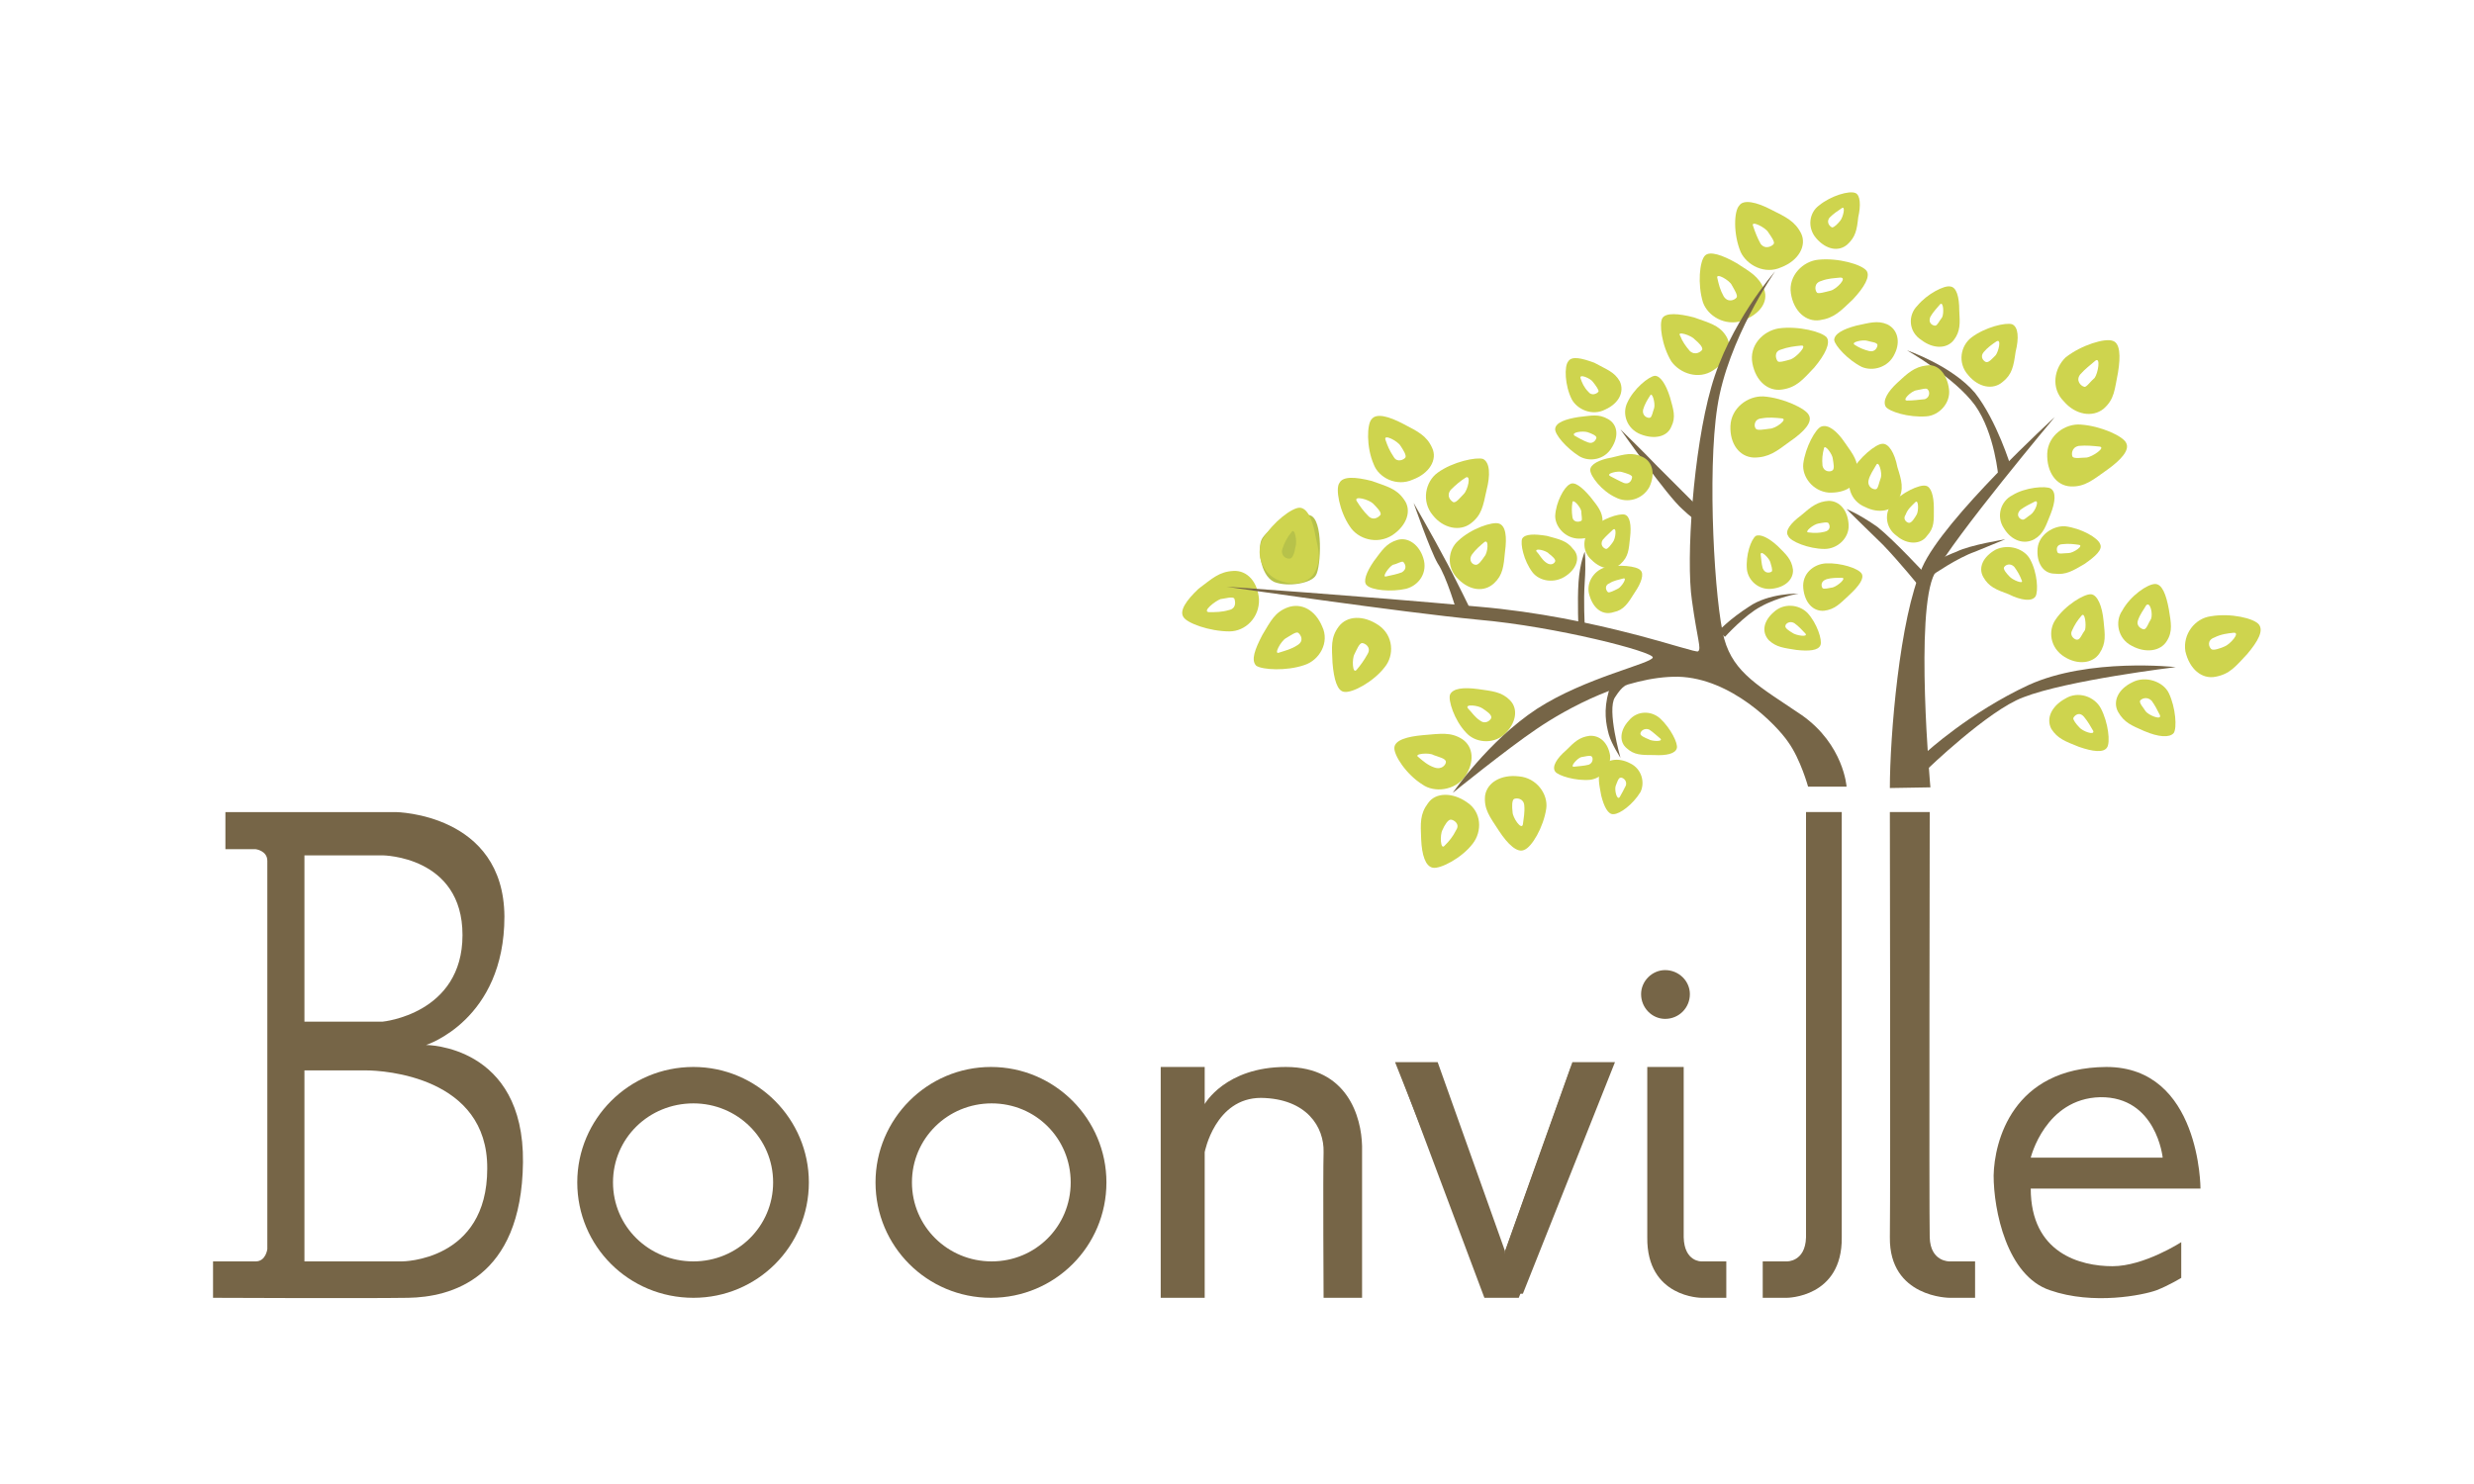 <svg version="1.2" xmlns="http://www.w3.org/2000/svg" viewBox="0 0 360 216" width="360" height="216">
	<title>us-alarb-svg-svg</title>
	<style>
		.s0 { fill: #ffffff } 
		.s1 { fill: #766547 } 
		.s2 { fill: #b7c24a } 
		.s3 { fill: #ced44e } 
	</style>
	<g id="us-alarb">
		<path id="Shape 21" class="s0" d="m0 0h364v216h-364z"/>
		<g id="Folder 2">
			<path id="Shape 21" class="s1" d="m279.7 82.6c3.1-7.1 19.3-21.9 19.3-21.9 0 0-14.6 17.4-17.5 22.8-2.9 5.5-0.6 31.1-0.6 31.1l-5.9 0.1c0-7.4 1.4-24.8 4.7-32.1z"/>
			<path id="Shape 4" fill-rule="evenodd" class="s2" d="m191.5 83.7c-0.6 1.2-4.1 1.8-6.1 1-2.1-1-2.4-5.1-1.8-6.2 0.5-1.1 4.4-4.4 7-3.5 2 0.5 1.6 7.6 0.9 8.7z"/>
			<path id="Shape 19" fill-rule="evenodd" class="s1" d="m37.2 183.6c1.5 0 1.7-1.8 1.7-1.8 0 0 0-54.9 0-56.5 0-1.5-1.7-1.7-1.7-1.7h-4.4v-5.4h24.8c0 0 15.7 0.2 15.8 15.2 0 15.1-11.4 18.7-11.4 18.7 0 0 14.3 0 14.1 17.1-0.2 17-10.6 19.6-16.7 19.7-6.3 0.1-28.4 0-28.4 0v-5.3c0 0 4.6 0 6.2 0zm7.1-59.1v24.2h11.4c0 0 11.6-1.1 11.6-12.6 0-11.5-11.6-11.6-11.6-11.6zm0 31.3v27.8h14.2c0 0 12.4 0 12.4-13.5 0.1-13.4-15.1-14.3-17.6-14.3-2.6 0-9 0-9 0z"/>
			<path id="Shape 20" fill-rule="evenodd" class="s1" d="m307.4 184.3c4.6 0 10-3.5 10-3.5v5.2c0 0-1.8 1.1-3.6 1.8-1.9 0.7-9.2 2.2-15.5 0-6.3-2.1-8.2-11.7-8.2-16.7 0.1-4.9 2.7-15.7 16.4-15.8 13.7 0 13.7 17.7 13.7 17.7h-24.7c0 9.4 7.2 11.3 11.9 11.3zm7.3-15.8c0 0-0.9-8.9-9.1-8.8-8 0.2-10.1 8.8-10.1 8.8z"/>
			<path id="Shape 18" fill-rule="evenodd" class="s1" d="m144.2 188.9c-9.3 0-16.8-7.5-16.8-16.8 0-9.2 7.5-16.8 16.8-16.8 9.3 0 16.8 7.6 16.8 16.8 0 9.3-7.5 16.8-16.8 16.8zm11.6-16.8c0-6.4-5.1-11.5-11.5-11.5-6.4 0-11.6 5.1-11.6 11.5 0 6.4 5.2 11.5 11.6 11.5 6.4 0 11.5-5.1 11.5-11.5z"/>
			<path id="Shape 18 copy" fill-rule="evenodd" class="s1" d="m100.9 188.9c-9.4 0-16.9-7.5-16.9-16.8 0-9.2 7.5-16.8 16.9-16.8 9.3 0 16.8 7.6 16.8 16.8 0 9.3-7.5 16.8-16.8 16.8zm11.6-16.8c0-6.4-5.2-11.5-11.6-11.5-6.5 0-11.7 5.1-11.7 11.5 0 6.4 5.2 11.5 11.7 11.5 6.4 0 11.6-5.1 11.6-11.5z"/>
			<path id="Shape 17" class="s1" d="m175.3 155.3v5.4c0 0 3-5.4 11.8-5.4 9 0 11 7.3 11.1 11.5 0 4.2 0 22.1 0 22.1h-5.6c0 0-0.1-17.7 0-21.2 0.1-3.6-2.4-7.8-9.1-7.9-6.7 0-8.2 7.9-8.2 7.9v21.2h-6.4v-33.6z"/>
			<path id="Shape 16" class="s1" d="m209.2 154.6l9.8 27.5v6.2h-2.6l-13.4-33.7z"/>
			<path id="Shape 16 copy" class="s1" d="m235 154.6l-13.4 33.7h-2.6v-6.2l9.8-27.5z"/>
			<path id="Shape 15" class="s1" d="m209.2 155.3l9.3 28.3 10.1-28.3h5.8l-13.4 33.6h-5l-12.6-33.6z"/>
			<path id="Shape 13" class="s1" d="m290.8 69.5c0 0-0.5-6.4-3.4-10.5-3-4.1-9.9-8-9.9-8 0 0 6.5 2.2 9.9 6.2 3.2 4.1 5.2 10.7 5.2 10.7z"/>
			<path id="Shape 12" class="s1" d="m279.4 85.5c0 0-2.9-3.6-5.4-6.2-2.5-2.4-5.3-5.2-5.3-5.2 0 0 1.8 0.7 4.5 2.6 2.5 2 7.1 7 7.1 7z"/>
			<path id="Shape 11" class="s1" d="m281.2 82c0 0 1.4-0.9 3.5-1.7 2-1 7.1-1.8 7.1-1.8 0 0-2 0.8-4.4 1.8-2.6 0.9-6.2 3.4-6.2 3.4z"/>
			<path id="Shape 10" class="s1" d="m280.3 112.1v-2.6c0 0 6.3-5.8 14.9-9.8 8.8-4 21.4-2.6 21.4-2.6 0 0-15.8 1.9-22.2 4.4-5.1 1.9-14.1 10.6-14.1 10.6z"/>
			<path id="Shape 9" class="s1" d="m212 89.1c0 0-1.5-5.2-2.8-7.1-1.1-1.9-3.5-8.8-3.5-8.8 0 0 3.1 5.4 4.4 7.9 1.4 2.5 4.5 8.9 4.5 8.9z"/>
			<path id="Shape 8" class="s1" d="m248.3 76.7c0 0-1.4-0.6-3.5-2.6-2.2-1.9-9-11.6-9-11.6 0 0 3.2 3.1 5.4 5.4 2.1 2.1 7.1 7.1 7.1 7.1z"/>
			<path id="Shape 7" class="s1" d="m250.1 91.8c0 0 1.6-1.7 4.4-3.5 2.9-2 7.2-1.9 7.2-1.9 0 0-3 0.5-5.5 1.9-2.3 1.2-5.2 4.4-5.2 4.4z"/>
			<path id="Shape 6" class="s1" d="m229.7 91.8c0 0-0.2-4.3 0-7.1 0.2-2.8 0.9-4.4 0.9-4.4 0 0 0.2 1.6 0 4.4-0.2 2.9 0 6.2 0 6.2z"/>
			<path id="Shape 5" class="s1" d="m235 99.7h1.8c0 0-0.6-0.1-1.8 1.8-1.2 1.8 0.8 8.8 0.8 8.8 0 0-1.3-2-1.7-3.4-0.4-1.5-0.8-3.5 0-6.3 0.3-0.6 0.9-0.9 0.9-0.9z"/>
			<g id="Folder 1">
				<path id="Shape 1" fill-rule="evenodd" class="s3" d="m172.2 89.8c-0.6-0.9 0.4-2.4 2.2-4.1 2-1.5 3-2.5 5.1-2.6 2-0.1 3.5 1.6 3.7 4.1 0.1 2.7-2 4.7-4.3 4.7-2.9 0-6.2-1.2-6.7-2.1zm6.6-1c1.1-0.2 1-1.2 0.8-1.7-0.3-0.3-1.2 0-2 0.1-0.8 0.3-2.7 1.8-1.7 1.9 1 0 1.9 0 2.9-0.3z"/>
				<path id="Shape 1 copy" fill-rule="evenodd" class="s3" d="m189.1 73.9c1.1 0 1.9 1.7 2.3 4 0.5 2.3 0.9 3.6-0.1 5.4-0.9 1.7-3.2 2.1-5.6 1-2.3-1.2-3-4-1.9-5.9 1.4-2.4 4.2-4.5 5.3-4.5zm-2.5 6c-0.3 1 0.6 1.5 1.1 1.4 0.4 0 0.7-0.9 0.8-1.7 0.3-0.7-0.1-3-0.6-2.1-0.6 0.7-1 1.5-1.3 2.4z"/>
				<path id="Shape 1 copy 2" fill-rule="evenodd" class="s3" d="m182.8 96.9c-0.8-0.8-0.2-2.4 0.9-4.5 1.2-2 1.8-3.3 3.7-4 2-0.7 4 0.4 5 2.8 1.1 2.3-0.4 4.9-2.6 5.6-2.6 0.9-6.1 0.7-7 0.1zm6-3c1-0.6 0.5-1.5 0.1-1.8-0.3-0.2-1.1 0.4-1.8 0.8-0.7 0.4-1.8 2.4-1 2.1 0.9-0.3 1.8-0.5 2.7-1.1z"/>
				<path id="Shape 1 copy 3" fill-rule="evenodd" class="s3" d="m195.6 100.7c-1-0.1-1.5-1.8-1.7-4.2-0.1-2.3-0.3-3.7 0.9-5.3 1.2-1.6 3.6-1.7 5.8-0.2 2.2 1.5 2.3 4.4 0.9 6.1-1.6 2.1-4.7 3.8-5.9 3.6zm3.4-5.5c0.6-1-0.4-1.6-0.8-1.6-0.4 0-0.8 1-1.1 1.6-0.4 0.7-0.3 3 0.3 2.3 0.6-0.7 1.1-1.4 1.6-2.3z"/>
				<path id="Shape 1 copy 4" fill-rule="evenodd" class="s3" d="m198.9 85.2c-0.6-0.5-0.1-1.9 1-3.5 1.2-1.6 1.8-2.6 3.4-3.1 1.6-0.5 3.2 0.7 3.8 2.6 0.7 2.1-0.6 4-2.5 4.5-2.2 0.5-5 0.2-5.7-0.5zm5.1-1.9c0.8-0.5 0.5-1.2 0.2-1.5-0.2-0.2-0.9 0.3-1.5 0.4-0.6 0.3-1.7 1.9-1 1.7 0.9-0.2 1.5-0.3 2.3-0.6z"/>
				<path id="Shape 1 copy 5" fill-rule="evenodd" class="s3" d="m194.9 70.3c0.5-1 2.3-0.9 4.7-0.3 2.2 0.8 3.6 1.1 4.7 2.7 1.2 1.6 0.4 3.8-1.7 5.2-2.2 1.4-5 0.6-6.2-1.3-1.5-2.2-2.1-5.5-1.5-6.3zm4.2 4.8c0.8 0.8 1.6 0.1 1.8-0.2 0.1-0.4-0.6-1.1-1.1-1.6-0.6-0.6-2.8-1.2-2.4-0.4 0.5 0.8 1 1.5 1.7 2.2z"/>
				<path id="Shape 1 copy 6" fill-rule="evenodd" class="s3" d="m199.6 61c0.7-0.9 2.5-0.4 4.6 0.7 2.1 1.1 3.4 1.7 4.2 3.5 0.8 1.7-0.4 3.7-2.8 4.6-2.4 1.1-5-0.3-5.7-2.2-1.1-2.5-1-5.9-0.3-6.6zm3.2 5.5c0.5 0.9 1.5 0.4 1.7 0.1 0.2-0.3-0.3-1.1-0.7-1.7-0.4-0.7-2.5-1.8-2.2-0.9 0.3 0.9 0.6 1.6 1.2 2.5z"/>
				<path id="Shape 1 copy 7" fill-rule="evenodd" class="s3" d="m215.8 66.8c1 0.5 1.1 2.3 0.5 4.6-0.5 2.3-0.7 3.6-2.3 4.8-1.6 1.2-4 0.7-5.5-1.2-1.7-2-1.1-4.9 0.7-6.2 2.2-1.6 5.6-2.3 6.6-2zm-4.7 4.5c-0.7 0.9 0 1.6 0.4 1.8 0.4 0.1 1-0.7 1.5-1.2 0.6-0.6 1.1-2.8 0.3-2.4-0.8 0.5-1.5 1.1-2.2 1.8z"/>
				<path id="Shape 1 copy 8" fill-rule="evenodd" class="s3" d="m218.1 76.2c1 0.3 1.2 1.9 0.9 4.1-0.2 2.1-0.3 3.4-1.6 4.6-1.4 1.3-3.5 1.1-5.2-0.6-1.8-1.7-1.5-4.3 0-5.6 1.9-1.8 5-2.8 5.9-2.5zm-3.9 4.5c-0.6 0.9 0.1 1.5 0.5 1.5 0.4 0.1 0.9-0.6 1.3-1.2 0.5-0.5 0.7-2.6 0-2.1-0.6 0.5-1.3 1.1-1.8 1.8z"/>
				<path id="Shape 1 copy 9" fill-rule="evenodd" class="s3" d="m221.5 78.4c0.4-0.7 1.8-0.7 3.6-0.4 1.8 0.5 2.9 0.7 3.8 1.9 1.1 1.1 0.6 2.8-1 3.9-1.7 1.2-3.9 0.8-4.9-0.5-1.3-1.7-1.8-4.2-1.5-4.9zm3.5 3.5c0.7 0.5 1.2 0.1 1.3-0.2 0.1-0.3-0.5-0.8-0.9-1.1-0.4-0.5-2.2-0.9-1.8-0.3 0.5 0.5 0.7 1.1 1.4 1.6z"/>
				<path id="Shape 1 copy 10" fill-rule="evenodd" class="s3" d="m228.4 70.5c0.7-0.5 1.8 0.4 3 1.8 1.1 1.4 1.8 2.2 1.8 3.6 0 1.5-1.4 2.5-3.4 2.5-2 0-3.5-1.7-3.5-3.3 0.1-2 1.3-4.2 2.1-4.6zm0.4 4.7c0.1 0.9 1 0.8 1.3 0.6 0.2-0.1 0-0.8 0-1.4-0.1-0.6-1.3-2-1.3-1.2-0.1 0.6-0.1 1.3 0 2z"/>
				<path id="Shape 1 copy 11" fill-rule="evenodd" class="s3" d="m236.4 74.9c0.8 0.2 1 1.6 0.8 3.3-0.2 1.8-0.2 2.8-1.4 3.9-1.1 1-2.8 0.8-4.2-0.6-1.5-1.3-1.3-3.5 0-4.6 1.5-1.4 4-2.2 4.8-2zm-3.2 3.7c-0.4 0.7 0.1 1.2 0.5 1.3 0.3 0 0.7-0.6 1-1 0.4-0.5 0.6-2.3 0-1.8-0.5 0.5-1 0.9-1.5 1.5z"/>
				<path id="Shape 1 copy 12" fill-rule="evenodd" class="s3" d="m238.7 83c0.6 0.5 0.1 1.9-0.8 3.2-1 1.6-1.6 2.6-3.1 2.9-1.5 0.5-2.9-0.4-3.5-2.4-0.6-1.8 0.6-3.6 2.2-4.1 2.1-0.5 4.7-0.2 5.2 0.4zm-4.5 1.9c-0.8 0.3-0.5 1.1-0.2 1.3 0.2 0.1 0.8-0.2 1.4-0.5 0.5-0.2 1.5-1.7 0.8-1.5-0.7 0.2-1.4 0.3-2 0.7z"/>
				<path id="Shape 1 copy 13" fill-rule="evenodd" class="s3" d="m211 101.1c0.4-0.9 1.9-1.1 4.1-0.8 2.1 0.3 3.4 0.4 4.6 1.6 1.3 1.3 0.9 3.4-0.8 5-1.7 1.5-4.3 1.2-5.6-0.3-1.7-1.8-2.6-4.7-2.3-5.5zm4.4 3.8c0.8 0.6 1.5-0.1 1.6-0.4 0.1-0.5-0.7-1-1.3-1.4-0.5-0.4-2.6-0.7-2.1 0 0.6 0.6 1 1.3 1.8 1.8z"/>
				<path id="Shape 1 copy 14" fill-rule="evenodd" class="s3" d="m202.9 108.8c0.1-1.1 1.9-1.6 4.2-1.8 2.5-0.2 4-0.5 5.7 0.6 1.6 1.1 1.8 3.3 0.4 5.4-1.5 2.1-4.5 2.4-6.2 1.2-2.4-1.5-4.2-4.3-4.1-5.4zm5.8 2.9c1.1 0.4 1.7-0.4 1.7-0.8 0-0.5-1-0.7-1.8-1-0.6-0.4-3-0.2-2.2 0.3 0.7 0.6 1.4 1.2 2.3 1.5z"/>
				<path id="Shape 1 copy 15" fill-rule="evenodd" class="s3" d="m208.5 126.3c-1.1-0.2-1.6-1.9-1.7-4.1-0.1-2.4-0.2-3.7 1-5.3 1.1-1.6 3.6-1.6 5.7-0.1 2.1 1.4 2.2 4.2 0.8 6-1.6 2.1-4.7 3.7-5.8 3.5zm3.4-5.5c0.6-0.9-0.4-1.5-0.8-1.5-0.4 0-0.9 0.8-1.2 1.5-0.4 0.7-0.3 3 0.3 2.3 0.7-0.7 1.2-1.3 1.7-2.3z"/>
				<path id="Shape 1 copy 16" fill-rule="evenodd" class="s3" d="m221.8 123.7c-1 0.5-2.4-0.8-3.7-2.8-1.3-2-2.2-3.1-2-5.1 0.3-1.9 2.3-3.1 4.9-2.8 2.6 0.2 4.3 2.6 4 4.7-0.4 2.7-2.1 5.6-3.2 6zm0-6.5c-0.1-1-1.1-1.1-1.5-0.9-0.3 0.2-0.3 1.1-0.2 1.9 0 0.8 1.3 2.7 1.5 1.8 0.1-0.9 0.3-1.7 0.2-2.8z"/>
				<path id="Shape 1 copy 17" fill-rule="evenodd" class="s3" d="m226.3 112.3c-0.5-0.7 0.2-1.9 1.6-3.1 1.2-1.2 1.9-1.9 3.4-2.1 1.5-0.1 2.7 1 3 2.9 0.1 1.8-1.3 3.3-2.9 3.5-2.1 0.2-4.7-0.6-5.1-1.2zm4.9-1c0.7-0.3 0.6-1.1 0.4-1.2-0.2-0.2-0.9 0-1.5 0.1-0.5 0.1-1.7 1.4-1.1 1.4 0.8-0.1 1.4-0.1 2.2-0.3z"/>
				<path id="Shape 1 copy 18" fill-rule="evenodd" class="s3" d="m234.8 118.5c-0.8 0.1-1.4-1.1-1.8-2.7-0.3-1.7-0.6-2.7 0-4 0.7-1.3 2.5-1.6 4.2-0.7 1.7 0.8 2.2 2.8 1.5 4.2-1.1 1.8-3 3.2-3.9 3.2zm1.8-4.2c0.2-0.8-0.6-1.2-0.8-1.1-0.3 0-0.5 0.7-0.7 1.2-0.2 0.6 0.2 2.2 0.6 1.6 0.3-0.5 0.6-1.1 0.9-1.7z"/>
				<path id="Shape 1 copy 19" fill-rule="evenodd" class="s3" d="m244 108.9c-0.2 0.8-1.5 1.1-3.3 1-1.9 0-2.9 0-4-1-1.1-0.9-1-2.6 0.3-4 1.2-1.5 3.3-1.5 4.6-0.3 1.5 1.4 2.6 3.6 2.4 4.3zm-4-2.7c-0.7-0.3-1.3 0.2-1.3 0.6 0 0.3 0.7 0.6 1.2 0.8 0.4 0.3 2.2 0.4 1.7-0.1-0.5-0.4-1-0.9-1.6-1.3z"/>
				<path id="Shape 1 copy 20" fill-rule="evenodd" class="s3" d="m231.4 68.4c0-0.8 1.3-1.5 3.1-1.8 2-0.5 3-0.8 4.5-0.1 1.5 0.7 1.9 2.5 1 4.4-1 1.8-3.2 2.4-4.9 1.5-2-0.9-3.7-3.1-3.7-4zm4.9 1.9c1 0.3 1.2-0.7 1.2-0.9-0.1-0.3-0.8-0.5-1.5-0.7-0.5-0.2-2.4 0.2-1.7 0.6 0.6 0.3 1.3 0.7 2 1z"/>
				<path id="Shape 1 copy 21" fill-rule="evenodd" class="s3" d="m226.3 62.4c0.1-0.9 1.5-1.4 3.4-1.7 1.9-0.2 2.9-0.5 4.3 0.3 1.4 0.8 1.6 2.5 0.5 4.2-1 1.7-3.2 2.1-4.7 1.2-1.9-1.2-3.6-3.2-3.5-4zm4.8 2c0.8 0.3 1.2-0.5 1.2-0.7 0-0.3-0.7-0.6-1.3-0.8-0.7-0.2-2.4 0-1.9 0.5 0.7 0.4 1.2 0.7 2 1z"/>
				<path id="Shape 1 copy 22" fill-rule="evenodd" class="s3" d="m228.2 52.6c0.5-0.8 1.9-0.5 3.8 0.2 1.8 1 2.9 1.3 3.7 2.7 0.7 1.5-0.1 3.2-2.1 4.1-1.9 1-4.1 0-4.9-1.5-1-2-1.1-4.8-0.5-5.5zm2.9 4.4c0.5 0.7 1.3 0.3 1.5 0 0.1-0.2-0.4-0.9-0.8-1.4-0.3-0.5-2.1-1.3-1.8-0.5 0.2 0.6 0.5 1.3 1.1 1.9z"/>
				<path id="Shape 1 copy 23" fill-rule="evenodd" class="s3" d="m240.8 54.7c0.8 0 1.6 1.2 2.2 3.1 0.5 1.8 0.9 2.9 0.2 4.3-0.6 1.5-2.5 1.9-4.5 1.1-2-0.8-2.7-3-1.9-4.6 0.9-2 3.1-3.8 4-3.9zm-1.7 4.9c-0.2 1 0.7 1.3 1 1.2 0.3-0.1 0.4-0.9 0.6-1.4 0.2-0.7-0.3-2.5-0.6-1.8-0.4 0.6-0.8 1.3-1 2z"/>
				<path id="Shape 1 copy 24" fill-rule="evenodd" class="s3" d="m241.9 46.3c0.5-0.8 2.3-0.7 4.6-0.1 2.2 0.8 3.6 1.1 4.6 2.6 1.1 1.6 0.4 3.7-1.8 5.1-2.1 1.4-4.8 0.5-6.1-1.3-1.4-2.3-1.8-5.5-1.3-6.3zm4 4.8c0.8 0.7 1.6 0.1 1.8-0.2 0.1-0.4-0.5-1-1.1-1.5-0.5-0.6-2.7-1.3-2.1-0.5 0.3 0.8 0.8 1.5 1.4 2.2z"/>
				<path id="Shape 1 copy 25" fill-rule="evenodd" class="s3" d="m248.1 37.2c0.7-0.7 2.5-0.1 4.6 1.1 2 1.3 3.2 1.9 4 3.8 0.7 1.9-0.7 3.7-3.2 4.6-2.5 0.8-5-0.7-5.7-2.7-0.8-2.6-0.5-6 0.3-6.8zm2.7 5.9c0.6 1 1.6 0.6 1.9 0.2 0.2-0.3-0.3-1.1-0.7-1.8-0.3-0.7-2.4-1.9-2.1-1 0.2 0.9 0.4 1.7 0.9 2.6z"/>
				<path id="Shape 1 copy 26" fill-rule="evenodd" class="s3" d="m253.1 29.9c0.6-0.9 2.5-0.5 4.6 0.6 2.2 1.1 3.5 1.7 4.4 3.5 0.8 1.7-0.3 3.9-2.9 4.9-2.4 1.1-5-0.3-5.9-2.2-1.1-2.6-1-6-0.2-6.8zm3.1 5.6c0.7 0.9 1.7 0.3 1.9 0 0.2-0.3-0.4-1.1-0.8-1.7-0.4-0.7-2.6-1.8-2.2-0.9 0.3 0.9 0.6 1.7 1.1 2.6z"/>
				<path id="Shape 1 copy 27" fill-rule="evenodd" class="s3" d="m270 28.1c0.7 0.3 0.8 1.8 0.4 3.5-0.2 1.9-0.4 2.9-1.6 4-1.3 1.1-3.1 0.7-4.5-0.9-1.4-1.6-1-3.8 0.4-4.8 1.7-1.4 4.4-2.2 5.3-1.8zm-3.8 3.6c-0.5 0.7 0.1 1.3 0.4 1.4 0.3 0 0.8-0.5 1.2-1 0.4-0.5 0.8-2.2 0.2-1.8-0.6 0.4-1.2 0.8-1.8 1.4z"/>
				<path id="Shape 1 copy 28" fill-rule="evenodd" class="s3" d="m271.6 39.4c0.6 0.8-0.3 2.4-2 4.2-1.8 1.7-2.7 2.7-4.8 3-2 0.3-3.8-1.3-4.2-3.9-0.4-2.6 1.8-4.7 4-4.9 2.9-0.3 6.3 0.7 7 1.6zm-6.6 1.5c-1.1 0.3-0.9 1.4-0.6 1.7 0.2 0.2 1.2-0.1 2-0.3 0.8-0.2 2.5-1.9 1.4-1.9-0.9 0.1-1.8 0.1-2.8 0.5z"/>
				<path id="Shape 1 copy 29" fill-rule="evenodd" class="s3" d="m265.8 49.1c0.6 0.8-0.2 2.5-1.8 4.4-1.7 1.8-2.6 2.9-4.7 3.2-2 0.3-3.8-1.2-4.3-3.8-0.5-2.6 1.5-4.7 3.8-5.1 2.9-0.4 6.3 0.5 7 1.3zm-6.7 1.8c-1 0.3-0.7 1.4-0.4 1.7 0.2 0.2 1.2-0.1 1.9-0.3 0.8-0.3 2.5-2.1 1.5-2-1 0.1-1.9 0.2-3 0.6z"/>
				<path id="Shape 1 copy 30" fill-rule="evenodd" class="s3" d="m263.2 60.4c0.6 1-0.6 2.4-2.8 3.9-1.9 1.4-3 2.3-5.2 2.3-2.1-0.1-3.5-2-3.4-4.6 0.1-2.6 2.5-4.4 4.8-4.3 2.9 0.2 6.2 1.8 6.6 2.7zm-6.9 0.5c-1.1 0.1-1.1 1.2-0.8 1.5 0.2 0.3 1.2 0.1 2 0 0.9 0 2.7-1.4 1.8-1.5-1-0.1-1.9-0.2-3 0z"/>
				<path id="Shape 1 copy 31" fill-rule="evenodd" class="s3" d="m255.5 78c0.7-0.3 1.9 0.3 3.2 1.5 1.2 1.2 2 1.9 2.2 3.4 0.1 1.4-1.1 2.6-3.1 2.8-1.9 0.2-3.4-1.2-3.6-2.8-0.2-2.1 0.6-4.4 1.3-4.9zm1 4.7c0.3 0.8 1 0.7 1.3 0.5 0.2-0.2-0.1-1-0.2-1.4-0.2-0.6-1.4-1.8-1.4-1.1 0.1 0.7 0.1 1.3 0.3 2z"/>
				<path id="Shape 1 copy 32" fill-rule="evenodd" class="s3" d="m270.9 83.5c0.4 0.7-0.4 1.8-1.8 3.1-1.4 1.3-2.1 2.1-3.7 2.3-1.6 0.1-2.8-1.2-3-3.3-0.2-2.1 1.5-3.5 3.3-3.6 2.1-0.1 4.7 0.7 5.2 1.5zm-5.1 0.8c-0.9 0.3-0.8 1-0.6 1.3 0.2 0.2 0.9 0 1.5-0.1 0.7-0.2 2.1-1.4 1.3-1.4-0.8 0-1.5 0-2.2 0.2z"/>
				<path id="Shape 1 copy 33" fill-rule="evenodd" class="s3" d="m264.9 93.9c-0.3 0.8-1.7 0.9-3.5 0.7-1.9-0.3-2.9-0.4-4-1.4-1.1-1.2-0.8-2.8 0.7-4.1 1.5-1.4 3.7-1.1 4.9 0.1 1.4 1.5 2.2 4 1.9 4.7zm-3.8-3.2c-0.7-0.4-1.3 0.1-1.3 0.4-0.1 0.3 0.5 0.7 1 1 0.5 0.4 2.4 0.7 1.9 0.1-0.5-0.5-0.9-1-1.6-1.5z"/>
				<path id="Shape 1 copy 34" fill-rule="evenodd" class="s3" d="m260.2 78c-0.5-0.7 0.3-1.8 1.9-3 1.5-1.3 2.4-2 4-2.1 1.6 0 2.8 1.4 2.9 3.5 0.1 1.9-1.6 3.5-3.5 3.5-2.3 0-5-1.1-5.3-1.9zm5.3-0.6c0.9-0.2 0.8-0.9 0.6-1.2-0.1-0.3-0.9-0.1-1.5 0-0.7 0.1-2.2 1.3-1.4 1.3 0.8 0.1 1.5 0.1 2.3-0.1z"/>
				<path id="Shape 1 copy 35" fill-rule="evenodd" class="s3" d="m265 62.1c1-0.4 2.3 0.6 3.5 2.4 1.2 1.7 1.9 2.6 1.8 4.4 0 1.8-1.8 2.9-4.2 2.8-2.3-0.2-3.9-2.3-3.7-4.2 0.3-2.4 1.8-5.1 2.6-5.4zm0.2 5.7c0.2 0.9 1.1 0.9 1.4 0.7 0.4-0.2 0.2-1 0.1-1.7 0-0.6-1.2-2.3-1.3-1.5-0.2 0.8-0.3 1.5-0.2 2.5z"/>
				<path id="Shape 1 copy 36" fill-rule="evenodd" class="s3" d="m273.9 64.6c0.9-0.1 1.8 1.3 2.2 3.4 0.6 1.9 1 3.2 0.1 4.8-0.7 1.6-2.8 2-4.8 1-2.2-0.9-2.8-3.3-2-5.1 1.1-2.1 3.6-4.1 4.5-4.1zm-2 5.3c-0.2 1 0.7 1.4 1.1 1.3 0.3-0.1 0.4-0.9 0.7-1.7 0.2-0.6-0.3-2.6-0.7-1.8-0.4 0.7-0.9 1.4-1.1 2.2z"/>
				<path id="Shape 1 copy 37" fill-rule="evenodd" class="s3" d="m280.2 70.7c0.8 0.1 1.2 1.5 1.2 3.2 0 1.9 0.1 2.9-1 4.1-0.9 1.3-2.9 1.3-4.4 0-1.7-1.2-1.8-3.4-0.7-4.7 1.4-1.6 4-2.8 4.9-2.6zm-2.9 4.2c-0.5 0.7 0.2 1.2 0.5 1.2 0.4 0 0.8-0.7 1.1-1.2 0.3-0.5 0.3-2.3-0.2-1.8-0.6 0.6-1.1 1-1.4 1.8z"/>
				<path id="Shape 1 copy 38" fill-rule="evenodd" class="s3" d="m274.4 59.2c-0.5-0.9 0.3-2.2 1.7-3.5 1.5-1.4 2.5-2.3 4.2-2.5 1.7-0.3 3 1.2 3.3 3.4 0.3 2.1-1.5 3.9-3.3 4-2.6 0.2-5.4-0.7-5.9-1.4zm5.7-1.1c0.8-0.3 0.7-1.2 0.4-1.4-0.1-0.3-1 0-1.6 0.1-0.8 0.1-2.2 1.5-1.4 1.5 0.9 0 1.6-0.1 2.6-0.2z"/>
				<path id="Shape 1 copy 39" fill-rule="evenodd" class="s3" d="m266.9 49.5c0-0.9 1.3-1.6 3.2-2.1 1.9-0.4 3.1-0.8 4.5-0.2 1.5 0.7 2 2.5 1.1 4.3-0.9 2-3.2 2.6-4.8 1.9-2-1-3.9-3.1-4-3.9zm5.1 1.6c0.9 0.2 1.2-0.6 1.2-0.9-0.1-0.4-0.9-0.4-1.5-0.6-0.6-0.2-2.5 0.2-1.8 0.6q0.9 0.6 2.1 0.9z"/>
				<path id="Shape 1 copy 40" fill-rule="evenodd" class="s3" d="m283.8 41.7c0.9 0.1 1.3 1.5 1.3 3.5 0.1 1.8 0.2 3-0.8 4.3-1 1.3-3 1.3-4.7 0-1.9-1.2-2-3.6-0.6-5 1.4-1.7 3.9-3 4.8-2.8zm-2.9 4.4c-0.4 0.9 0.3 1.3 0.7 1.3 0.3 0 0.6-0.7 1-1.2 0.3-0.6 0.2-2.4-0.3-1.9-0.5 0.6-1 1.1-1.4 1.8z"/>
				<path id="Shape 1 copy 41" fill-rule="evenodd" class="s3" d="m292.8 47.2c0.9 0.4 1 2 0.5 4-0.3 2.1-0.5 3.3-1.9 4.4-1.4 1.2-3.5 0.8-5-1-1.6-1.8-1.1-4.3 0.5-5.5 2-1.5 5-2.2 5.9-1.9zm-4.1 4c-0.7 0.8 0 1.4 0.3 1.5 0.4 0.1 0.9-0.5 1.4-1 0.4-0.5 0.9-2.5 0.1-2-0.6 0.4-1.3 0.9-1.8 1.5z"/>
				<path id="Shape 1 copy 42" fill-rule="evenodd" class="s3" d="m307.4 49.6c1.1 0.3 1.2 2.2 0.8 4.6-0.5 2.5-0.5 3.9-2.1 5.3-1.6 1.3-4.1 0.9-5.8-1.1-1.9-1.9-1.4-4.8 0.3-6.4 2.3-1.8 5.7-2.8 6.8-2.4zm-4.7 4.9c-0.7 0.9 0.1 1.7 0.6 1.8 0.3 0.1 0.9-0.8 1.5-1.3 0.5-0.7 0.9-3.1 0.1-2.5-0.8 0.7-1.5 1.2-2.2 2z"/>
				<path id="Shape 1 copy 43" fill-rule="evenodd" class="s3" d="m309.4 64.5c0.5 1-0.7 2.4-2.8 3.9-2 1.4-3.2 2.5-5.3 2.4-2.1-0.1-3.5-2.1-3.4-4.8 0.1-2.6 2.6-4.4 4.9-4.2 2.9 0.2 6.2 1.7 6.6 2.7zm-6.9 0.4c-1.1 0.2-1.1 1.3-0.9 1.6 0.3 0.3 1.3 0.1 2 0.1 0.9-0.1 2.9-1.5 1.9-1.6-1-0.1-1.9-0.2-3-0.1z"/>
				<path id="Shape 1 copy 44" fill-rule="evenodd" class="s3" d="m305.6 79.2c0.4 0.8-0.7 1.8-2.3 2.9-1.7 1-2.7 1.6-4.3 1.4-1.7 0-2.7-1.6-2.5-3.7 0.2-2 2.3-3.3 4-3.2 2.4 0.3 4.8 1.7 5.1 2.6zm-5.4 0c-1 0-1 0.8-0.8 1.2 0.1 0.3 1 0.1 1.6 0.1 0.7 0 2.3-1.1 1.5-1.2-0.7-0.1-1.5-0.2-2.3-0.1z"/>
				<path id="Shape 1 copy 45" fill-rule="evenodd" class="s3" d="m298.4 71.1c0.8 0.5 0.7 1.9 0 3.7-0.7 1.7-1 2.9-2.4 3.7-1.5 0.8-3.3 0.2-4.4-1.6-1.2-1.8-0.4-4 1.2-4.8 1.9-1.2 4.9-1.4 5.6-1zm-4.4 3.1c-0.7 0.7-0.2 1.3 0.2 1.4 0.3 0.2 0.8-0.4 1.3-0.7 0.7-0.5 1.3-2.2 0.6-1.9-0.8 0.4-1.4 0.7-2.1 1.2z"/>
				<path id="Shape 1 copy 46" fill-rule="evenodd" class="s3" d="m296.2 86.8c-0.5 0.8-2.1 0.6-3.9-0.3-1.9-0.7-2.9-1.1-3.7-2.5-0.8-1.4 0-3 1.8-4 1.9-0.9 4.2-0.1 5 1.4 1.1 2 1.2 4.7 0.8 5.4zm-3.1-4.3c-0.6-0.6-1.3-0.3-1.5 0.1-0.1 0.3 0.4 0.9 0.8 1.3 0.4 0.5 2.1 1.2 1.8 0.6-0.3-0.8-0.6-1.3-1.1-2z"/>
				<path id="Shape 1 copy 47" fill-rule="evenodd" class="s3" d="m304.3 86.5c0.9 0.1 1.6 1.7 1.8 3.9 0.2 2 0.4 3.2-0.6 4.7-1 1.5-3.2 1.7-5.1 0.5-2.1-1.3-2.4-3.8-1.3-5.4 1.4-2.1 4.2-3.8 5.2-3.7zm-2.8 5.3c-0.4 0.8 0.5 1.4 0.8 1.3 0.4 0 0.7-0.9 1.1-1.4 0.2-0.7 0-2.7-0.5-2.1-0.6 0.7-1 1.3-1.4 2.2z"/>
				<path id="Shape 1 copy 48" fill-rule="evenodd" class="s3" d="m313.6 85c1 0 1.6 1.5 2 3.7 0.3 1.9 0.6 3.2-0.3 4.6-0.9 1.5-3.1 1.8-5.1 0.7-2-1-2.5-3.5-1.4-5.1 1.2-2.2 3.7-3.9 4.8-3.9zm-2.5 5.3c-0.3 0.9 0.6 1.3 0.9 1.3 0.4-0.1 0.6-0.9 1-1.5 0.3-0.7-0.1-2.6-0.7-2-0.4 0.7-0.9 1.3-1.2 2.2z"/>
				<path id="Shape 1 copy 49" fill-rule="evenodd" class="s3" d="m328.7 90.9c0.7 0.9-0.1 2.4-1.7 4.3-1.7 1.8-2.5 2.9-4.6 3.3-2 0.4-3.8-1.1-4.4-3.7-0.4-2.5 1.4-4.8 3.7-5.1 2.9-0.5 6.3 0.3 7 1.2zm-6.5 1.9c-1.1 0.4-0.8 1.4-0.4 1.7 0.3 0.2 1.2-0.1 1.9-0.4 0.8-0.3 2.4-2.1 1.3-2-0.9 0.1-1.8 0.2-2.8 0.7z"/>
				<path id="Shape 1 copy 50" fill-rule="evenodd" class="s3" d="m316.3 106.7c-0.6 0.7-2.2 0.6-4.3-0.3-1.8-0.8-2.9-1.2-3.8-2.8-0.8-1.5 0-3.3 2.1-4.3 1.9-1 4.5-0.1 5.3 1.6 1 2.1 1.2 5.1 0.7 5.8zm-3.2-4.7c-0.7-0.7-1.5-0.3-1.7 0-0.1 0.4 0.5 1 0.8 1.5 0.4 0.6 2.4 1.4 2.1 0.6-0.4-0.8-0.7-1.4-1.2-2.1z"/>
				<path id="Shape 1 copy 51" fill-rule="evenodd" class="s3" d="m306.6 108.8c-0.5 0.8-2.1 0.6-4.1-0.1-2-0.8-3.1-1.2-4-2.6-0.8-1.5 0-3.3 2-4.4 1.9-1.2 4.3-0.3 5.2 1.4 1.1 2.1 1.4 5 0.9 5.7zm-3.3-4.4c-0.7-0.9-1.4-0.3-1.6 0.1-0.1 0.2 0.4 0.9 0.9 1.4 0.4 0.5 2.2 1.2 2 0.5-0.4-0.7-0.8-1.4-1.3-2z"/>
			</g>
			<path id="Shape 14" class="s1" d="m242.3 148.3c-1.9 0-3.5-1.6-3.5-3.6 0-1.9 1.6-3.5 3.5-3.5 2 0 3.6 1.6 3.6 3.5 0 2-1.6 3.6-3.6 3.6z"/>
			<path id="Shape 3" class="s1" d="m268 118.2c0 0 0 53 0 61.9 0.1 8.8-8 8.8-8 8.8h-3.5v-5.3h3.5c0 0 2.7 0.1 2.8-3.5 0-3.6 0-61.9 0-61.9z"/>
			<path id="Shape 3 copy 2" fill-rule="evenodd" class="s1" d="m245 180.1c0.1 3.6 2.6 3.5 2.6 3.5h3.6v5.3h-3.6c0 0-8 0-7.9-8.8 0-3.5 0-13.6 0-24.8h5.3c0 12.3 0 23.3 0 24.8z"/>
			<path id="Shape 3 copy" class="s1" d="m280.8 118.2c0 0-0.1 58.3 0 61.9 0.1 3.6 2.9 3.5 2.9 3.5h3.7v5.3h-3.7c0 0-8.8 0-8.7-8.8 0.1-8.9 0-61.9 0-61.9z"/>
			<path id="Shape 2" class="s1" d="m260.2 108c-1.7-2.5-8.3-9.3-16-9.5-7.6-0.1-16.2 4.6-20.6 7.6-4.3 2.9-12.2 9.3-12.2 9.3 0 0 5.1-7.5 12.2-12.2 7.1-4.6 16.7-6.6 16.9-7.5 0.2-0.8-14-4.5-25.4-5.5-11.4-1.1-36.6-4.8-36.6-4.8 0 0 19.1 1.3 36.6 2.9 17.6 1.5 31.6 6.9 32 6.5 0.5-0.4-0.1-1.6-0.9-7.4-0.9-6 0.2-21.9 2.8-31 2.6-9.3 9.3-16.9 9.3-16.9 0 0-6.9 9.9-8.4 19.7-1.5 9.6-0.4 28.7 1 33.8 1.4 5 5.1 6.9 11.3 11.1 6.1 4.3 6.5 10.4 6.5 10.4h-5.6c0 0-1.1-4-2.9-6.5z"/>
		</g>
	</g>
</svg>